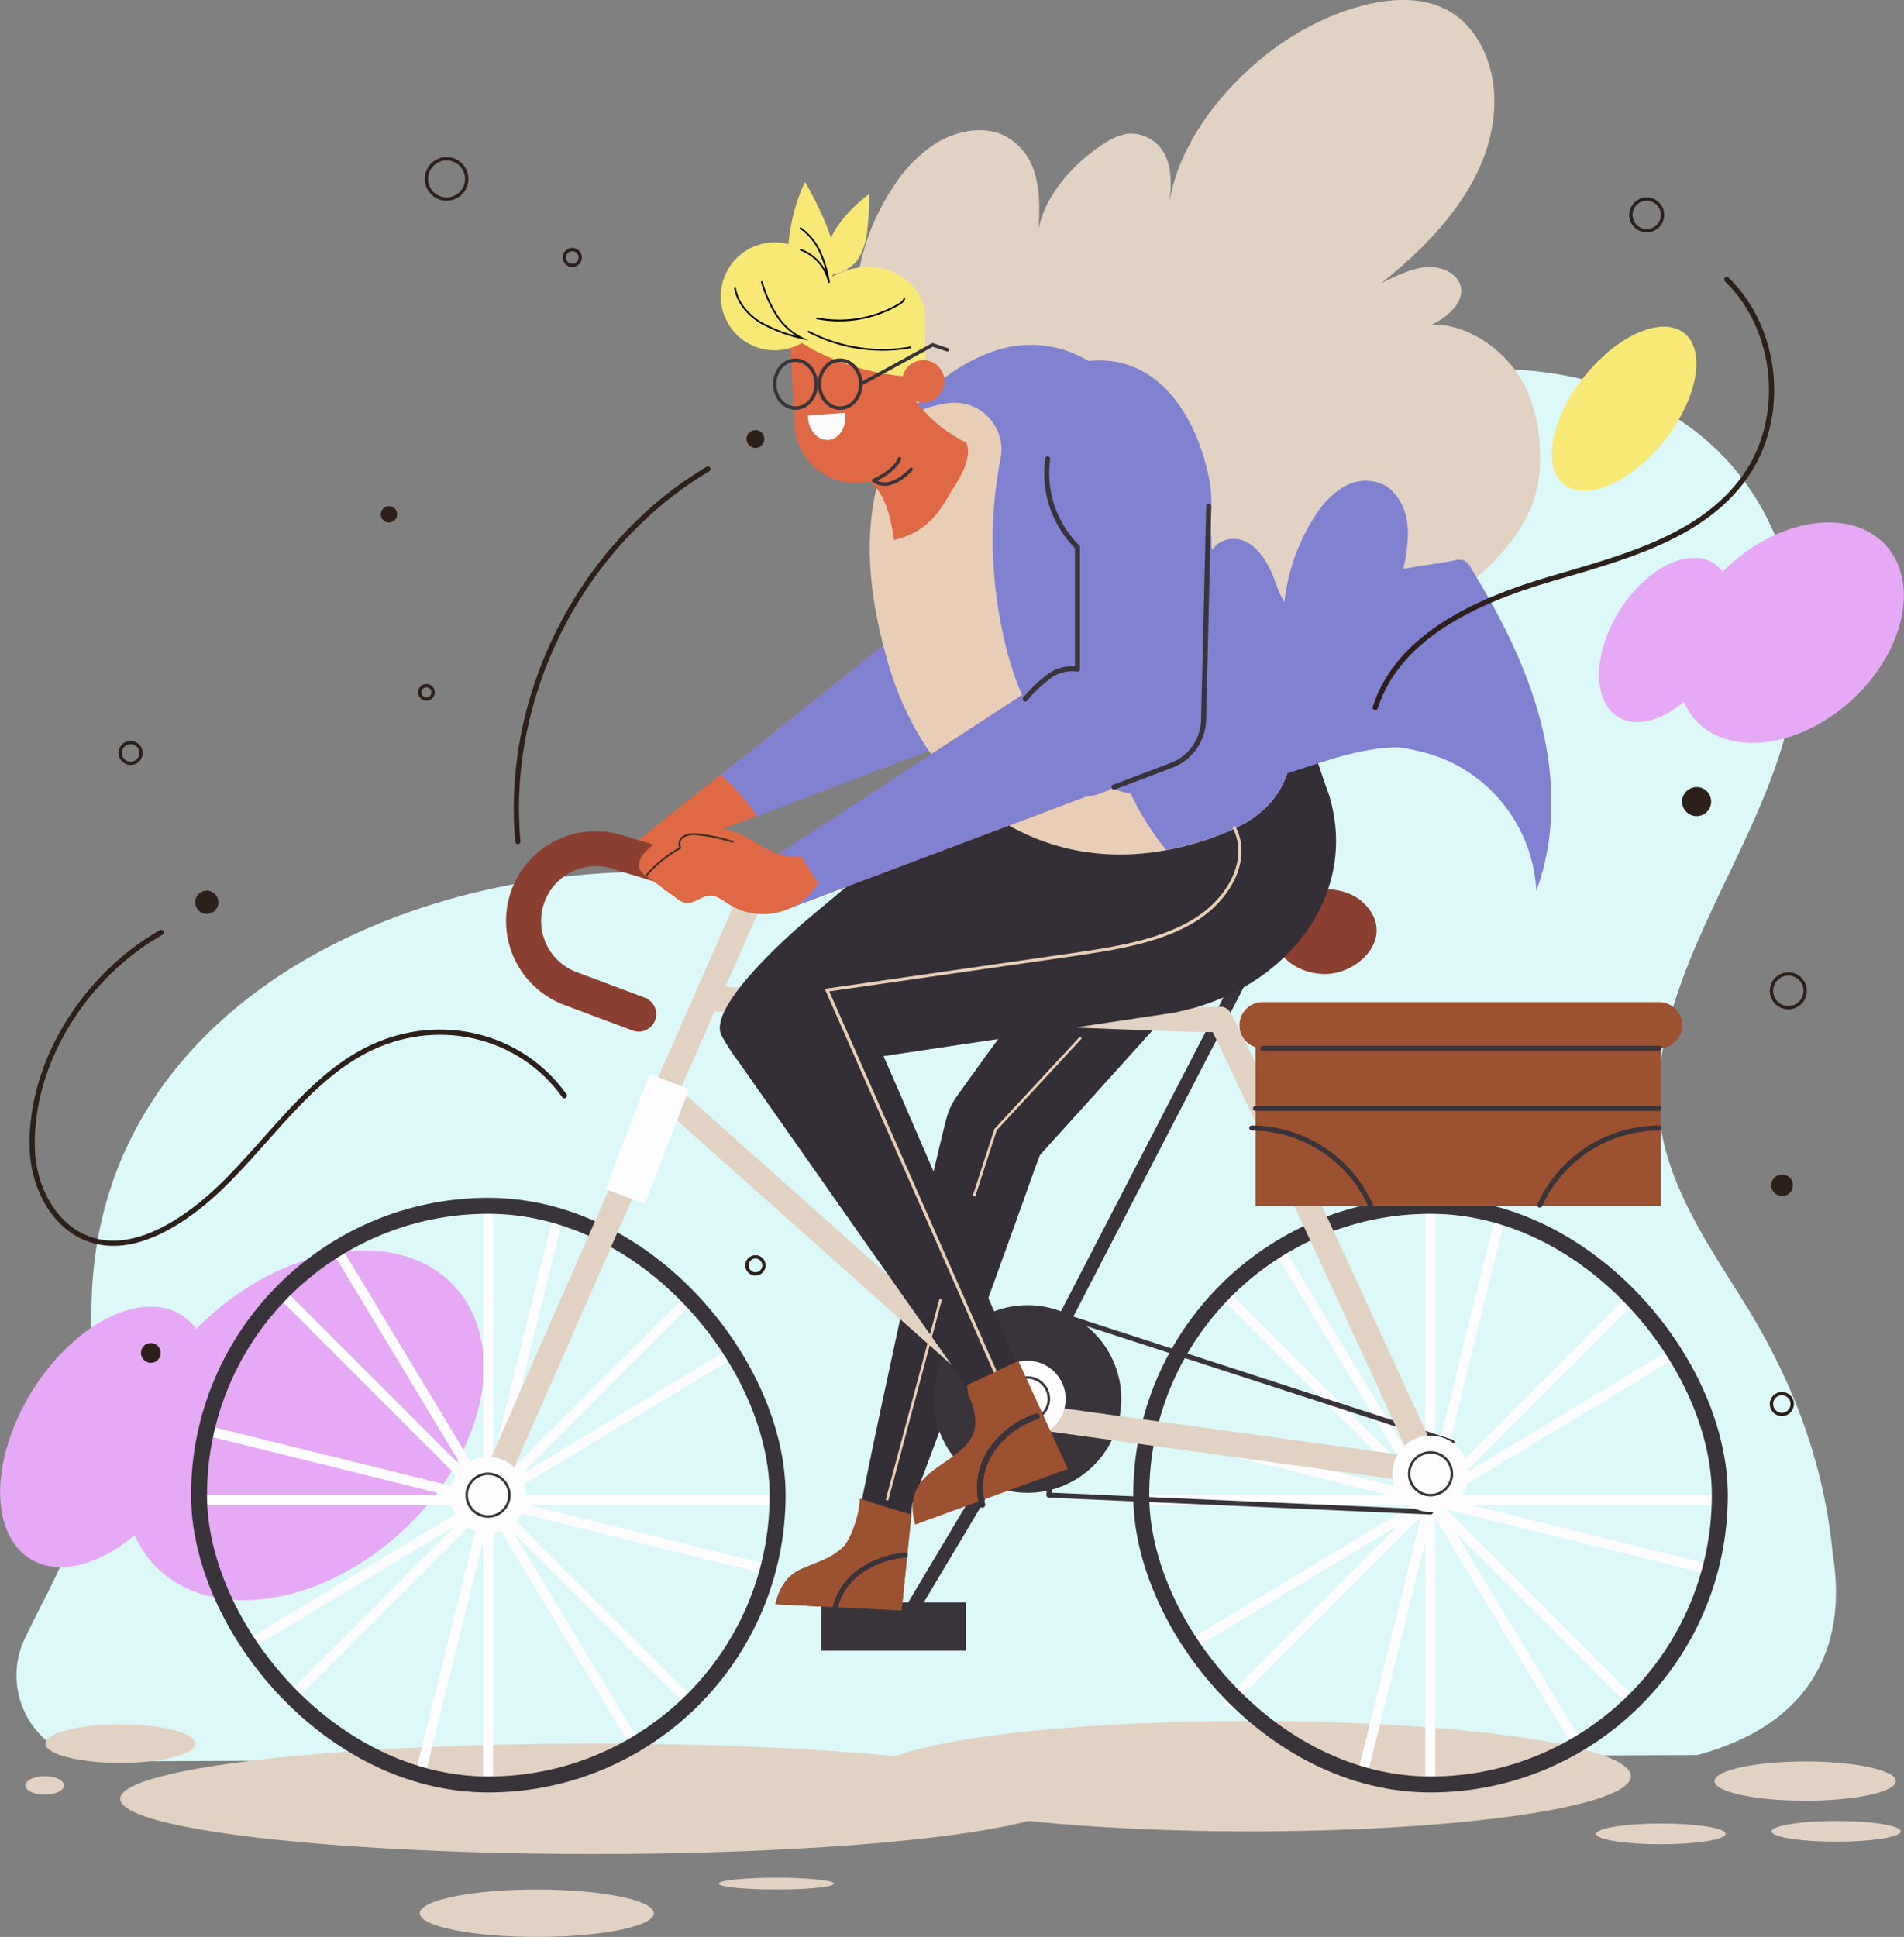 <?xml version="1.0" encoding="UTF-8"?> <svg xmlns="http://www.w3.org/2000/svg" viewBox="0 0 412.89 419.98"><rect x="0" y="0" width="412.89" height="419.98" fill="#808080" stroke="none"/><defs><style>.cls-1{fill:#dcf8f8;}.cls-2{fill:#e5a9f5;}.cls-3{fill:#342f36;}.cls-4{fill:#e2d2c3;}.cls-10,.cls-13,.cls-19,.cls-20,.cls-21,.cls-23,.cls-24,.cls-25,.cls-26,.cls-28,.cls-5,.cls-6,.cls-7,.cls-9{fill:none;}.cls-5{stroke:#422e22;stroke-width:0.4px;}.cls-10,.cls-20,.cls-21,.cls-25,.cls-26,.cls-5,.cls-6,.cls-7,.cls-9{stroke-linecap:round;stroke-linejoin:round;}.cls-6{stroke:#fdfcff;stroke-width:2.17px;}.cls-10,.cls-13,.cls-21,.cls-25,.cls-7,.cls-9{stroke:#39343a;}.cls-7{stroke-width:3.46px;}.cls-8{fill:#39343a;}.cls-9{stroke-width:2.9px;}.cls-10{stroke-width:1.09px;}.cls-11{fill:#8a3f31;}.cls-12{fill:#fdfcff;}.cls-13,.cls-19,.cls-23,.cls-24,.cls-28{stroke-miterlimit:10;}.cls-13{stroke-width:0.54px;}.cls-14{fill:#df6944;}.cls-15{fill:#8181d1;}.cls-16{fill:#e9ceb7;}.cls-17{fill:#f8e876;}.cls-18{fill:#fbfbfb;}.cls-19{stroke:#000;stroke-width:0.37px;}.cls-20{stroke:#8a3f31;stroke-width:7.6px;}.cls-21{stroke-width:0.75px;}.cls-22{fill:#9c5130;}.cls-23,.cls-24{stroke:#e9ceb7;}.cls-23{stroke-width:0.68px;}.cls-24{stroke-width:0.57px;}.cls-25{stroke-width:1.31px;}.cls-26,.cls-28{stroke:#2d201b;}.cls-26{stroke-width:1.13px;}.cls-27{fill:#2d201b;}.cls-28{stroke-width:0.72px;}</style></defs><g id="Слой_2" data-name="Слой 2"><g id="OBJECTS"><path class="cls-1" d="M356.31,86.72C333.94,76.56,305.22,78,285,91c-28.16,18.25-37,56.68-63.74,77-24.46,18.57-57.9,20-87.33,21.18-53.33,2.18-111.4,32-114,91.17-.58,12.86.74,25.86-.71,38.68-1.59,14-7.87,23.81-13.77,36.1l-.12.26a18.64,18.64,0,0,0,16.91,26.53l345.81-1.37c36.61-9.85,29.73-40.09,29.31-44.33-2-19.62-8.79-37.22-19.16-53.84-9.87-15.83-20.9-31.39-18.23-51.08,3.53-26,20.57-47.35,27.29-72.33C395,130.23,384.42,99.49,356.31,86.72Z"></path><path class="cls-2" d="M79,271.14c-12.77,0-26.34,6.74-36.43,17a11.88,11.88,0,0,0-9.91-4.81c-11.44,0-25.07,12.64-30.45,28.23s-.46,28.23,11,28.23c5.21,0,10.87-2.62,16-6.95,3.76,8.6,12.15,14.11,23.69,14.11,20.26,0,42.53-17,49.75-37.89S99.23,271.14,79,271.14Z"></path><path class="cls-3" d="M173.21,340.49c3.68-1.85,8.47-1.49,11.42-4.36,1.93-1.88,2.53-4.64,2.86-7.36l14-38.87-6,59.31-27.33-1.38C168.8,344.82,170.46,341.87,173.21,340.49Z"></path><path class="cls-3" d="M272.05,198.17c-14.31,16.83-30.61,34.64-45.47,51.1l-1.43,1.63-.06.06a7.45,7.45,0,0,0,.52-.89,6.91,6.91,0,0,0,.45-1c.06-.18,0-.07,0,0-1.41,3.54-2.68,7.22-4,10.93-9.43,26.23-19.27,53.45-29.3,79.4a4.28,4.28,0,0,1-8.19-2.36c2.69-13.88,5.58-27.71,8.58-41.5,3.73-17.37,7.54-34.53,11.77-51.82a20.73,20.73,0,0,1,1.05-3.3A14.94,14.94,0,0,1,207.3,238c13.92-19.62,28.59-38.69,43.68-57.38,12.18-13.79,32.46,3,21.07,17.55Z"></path><ellipse class="cls-4" cx="128.84" cy="390.03" rx="102.77" ry="11.97"></ellipse><ellipse class="cls-4" cx="271.15" cy="385.12" rx="82.52" ry="11.97"></ellipse><path class="cls-4" d="M411.12,386.19c0,2.35-8.8,4.26-19.66,4.26s-19.66-1.91-19.66-4.26,8.8-4.26,19.66-4.26S411.12,383.83,411.12,386.19Z"></path><ellipse class="cls-4" cx="360.18" cy="397.63" rx="14.03" ry="2.25"></ellipse><path class="cls-4" d="M412.18,397.09c0,1.24-6.28,2.24-14,2.24s-14-1-14-2.24,6.28-2.25,14-2.25S412.18,395.84,412.18,397.09Z"></path><ellipse class="cls-4" cx="26.08" cy="378.06" rx="16.25" ry="4.18"></ellipse><path class="cls-4" d="M13.87,387.13c0,1.12-1.87,2-4.17,2s-4.18-.9-4.18-2,1.87-2,4.18-2S13.87,386,13.87,387.13Z"></path><ellipse class="cls-4" cx="116.41" cy="414.84" rx="25.38" ry="5.14"></ellipse><ellipse class="cls-4" cx="168.35" cy="408.42" rx="12.52" ry="1.28"></ellipse><path class="cls-5" d="M162,189c-1.91-2-4.89-2.55-7.66-2.82a4.41,4.41,0,0,0-1.45,0,2.19,2.19,0,0,0-1.12,3.56c-2.62,1.07-4.89,2-7.47,3.14"></path><path class="cls-4" d="M185.48,68.9a48.46,48.46,0,0,1,8-28,30.5,30.5,0,0,1,9.76-10c4.13-2.45,9.38-3.49,13.61-1.91a12.92,12.92,0,0,1,7.59,8.8c1.1,3.8,1,7.9.78,11.93,1.32-7.27,7.54-14.39,14.39-18.7a12.63,12.63,0,0,1,4.73-2A8.28,8.28,0,0,1,253,34.43c1.29,3.25.9,7,.47,10.52C255,31.88,265,18.83,276.54,10.36s32.17-16.13,42.13-4.24c6.65,7.94,6.76,19.66,2.42,29.66s-12.58,18.49-21.62,25.66c3.06-1.55,6.74-3.37,10.11-3.53s6.91,1.61,7.26,4.63c.39,3.26-2.95,6.23-6.31,7.82,7-.12,13.8,4.4,17.68,9.43s5.49,11.4,5.73,17.79a30.11,30.11,0,0,1-1.49,11.36,34.51,34.51,0,0,1-6.81,10.91,57.34,57.34,0,0,1-31.88,18.36c-12.3,2.29-25.23-.16-34.29-7.05-8.32-6.34-13-15.77-17.39-24.91-8,7-20.18,8.94-30.08,6.22s-17.65-9.54-22.81-17.56S185.85,78.52,185.48,68.9Z"></path><line class="cls-6" x1="105.84" y1="386.92" x2="105.84" y2="263.65"></line><line class="cls-6" x1="44.2" y1="325.28" x2="167.48" y2="325.28"></line><line class="cls-6" x1="62.26" y1="281.7" x2="149.42" y2="368.87"></line><line class="cls-6" x1="149.42" y1="281.7" x2="62.26" y2="368.87"></line><line class="cls-6" x1="91.04" y1="385.12" x2="120.64" y2="265.45"></line><line class="cls-6" x1="46.01" y1="310.48" x2="165.67" y2="340.09"></line><line class="cls-6" x1="74" y1="272.51" x2="137.68" y2="378.06"></line><line class="cls-6" x1="158.61" y1="293.44" x2="53.06" y2="357.12"></line><rect class="cls-7" x="43.16" y="261.45" width="125.47" height="125.47" rx="62.74"></rect><line class="cls-6" x1="310.16" y1="386.92" x2="310.16" y2="263.65"></line><line class="cls-6" x1="248.53" y1="325.28" x2="371.8" y2="325.28"></line><line class="cls-6" x1="266.58" y1="281.7" x2="353.75" y2="368.87"></line><line class="cls-6" x1="353.75" y1="281.7" x2="266.58" y2="368.87"></line><line class="cls-6" x1="295.36" y1="385.12" x2="324.97" y2="265.45"></line><line class="cls-6" x1="250.33" y1="310.48" x2="370" y2="340.09"></line><line class="cls-6" x1="278.32" y1="272.51" x2="342" y2="378.06"></line><line class="cls-6" x1="362.94" y1="293.44" x2="257.39" y2="357.12"></line><rect class="cls-7" x="247.48" y="261.45" width="125.47" height="125.47" rx="62.74"></rect><path class="cls-8" d="M202.48,303.32A20.34,20.34,0,1,0,222.82,283,20.34,20.34,0,0,0,202.48,303.32Z"></path><line class="cls-9" x1="228.57" y1="290.39" x2="274.34" y2="201.96"></line><polygon class="cls-10" points="231.1 285.5 314.86 312.7 310.22 327.84 227.45 324.18 231.1 285.5"></polygon><path class="cls-4" d="M105.89,326.9a2.84,2.84,0,0,1-1.09-.23,2.72,2.72,0,0,1-1.39-3.58l56.06-127.56L133,188.38l-.07,0a12.94,12.94,0,0,0-8.29,24.51l14.78,5.54a2.71,2.71,0,0,1-1.9,5.08L122.76,218a18.37,18.37,0,0,1,11.73-34.79l29.44,8a2.74,2.74,0,0,1,1.74,1.45,2.7,2.7,0,0,1,0,2.26L108.38,325.28A2.73,2.73,0,0,1,105.89,326.9Z"></path><path class="cls-4" d="M310.16,321.74l-.37,0-87.34-12.06A2.66,2.66,0,0,1,221,309l-78.6-70A2.71,2.71,0,1,1,146,235l78,69.45,81.63,11.26c-16-35-38.32-83.32-42.66-91.92h0c-.81,0-1.94,0-3.34-.05-2.88-.06-7.09-.2-12.52-.4-9.11-.34-21.8-.86-37.69-1.56-27-1.2-54.41-2.5-54.69-2.51a2.71,2.71,0,0,1,.26-5.42c41.35,2,103.9,4.77,108.91,4.5a3.17,3.17,0,0,1,.69-.07c1.68,0,2.31,1.27,3,2.58.37.72.9,1.79,1.57,3.17,1.24,2.56,3,6.3,5.29,11.15,3.81,8.14,9.08,19.49,15.66,33.73,11.19,24.24,22.43,48.79,22.54,49a2.71,2.71,0,0,1-2.47,3.84ZM262.11,219.69h0Zm0,0Zm.31-.46a2.31,2.31,0,0,0-.31.46A2.47,2.47,0,0,1,262.42,219.23Z"></path><path class="cls-11" d="M296.4,196.52c-5.42-6.22-15.24-2.94-22.3-2.94H256.67a4.72,4.72,0,0,0,0,9.44h19.56c.64,4.59,5.37,8.16,11.12,8.17,7.21,0,14.79-7.6,9.29-14.38Z"></path><rect class="cls-12" x="135.75" y="233.62" width="9.18" height="26.72" transform="translate(97.65 -33.86) rotate(20.96)"></rect><line class="cls-9" x1="219.36" y1="312.7" x2="193.68" y2="355.75"></line><rect class="cls-8" x="178.07" y="347.43" width="31.37" height="10.49"></rect><circle class="cls-12" cx="222.82" cy="303.32" r="8.28" transform="translate(-149.22 246.4) rotate(-45)"></circle><path class="cls-13" d="M227.45,303.32a4.63,4.63,0,1,1-4.63-4.63A4.63,4.63,0,0,1,227.45,303.32Z"></path><circle class="cls-12" cx="310.22" cy="319.56" r="8.28" transform="translate(-135.1 312.96) rotate(-45)"></circle><path class="cls-13" d="M314.85,319.56a4.63,4.63,0,1,1-4.63-4.63A4.62,4.62,0,0,1,314.85,319.56Z"></path><circle class="cls-12" cx="105.84" cy="324.18" r="8.28"></circle><path class="cls-13" d="M110.47,324.18a4.63,4.63,0,1,1-4.63-4.62A4.63,4.63,0,0,1,110.47,324.18Z"></path><path class="cls-14" d="M197.65,135c7.21-4.55,16.39-3,20.51,3.52s1.6,15.46-5.61,20a16.61,16.61,0,0,1-6.43,2.4l0,.05-60.89,23.14H136l58.82-46.87A16.89,16.89,0,0,1,197.65,135Z"></path><path class="cls-15" d="M218.16,138.54c-4.12-6.5-13.3-8.07-20.51-3.52a16.89,16.89,0,0,0-2.82,2.25L156.3,168a47.29,47.29,0,0,1,7.21,8c.22.32.43.65.64,1l42-16,0-.05a16.61,16.61,0,0,0,6.43-2.4C219.76,154,222.27,145,218.16,138.54Z"></path><path class="cls-3" d="M289,175.51a26.62,26.62,0,0,0-1.07-3.91l-1-2.84-1.19-3.5-4.77-14a22.93,22.93,0,0,0-1.92-4.13c-7.07-11.78-24.28-16.57-38.46-10.7s-25.89,29.82-25.89,29.82L175.26,199.2s-22.25,18.55-18.8,25.32A46.14,46.14,0,0,0,160,230l3.76,5.35L171.24,246l15,21.38,30.1,42.77A5.44,5.44,0,0,0,222.3,312c2.55-.77,3.88-3.11,3-5.23L205.07,260.1,195,236.79,191.59,229l51.95-7.76,8.61-1.29,2.15-.32c.11,0,.48-.08.86-.17l1.08-.25,2.17-.52a50.28,50.28,0,0,0,8.34-3.09c10.72-5.08,18.75-13.94,21.69-24.2A32.48,32.48,0,0,0,289,175.51Z"></path><path class="cls-16" d="M192.72,144.23c-3.72-12.59-5.67-26-2.56-38.78s12-24.69,24.76-29.12c17.34-6,29.61,6.33,37.37,19.94,4.12,7.25,7.27,15,10.5,22.61,3.92,9.31,9.56,17.65,13.63,26.87,6.12,13.86,5.93,27.86-10.11,34.56C232.09,194.6,202.33,176.69,192.72,144.23Z"></path><path class="cls-15" d="M316.45,140.63c-5.54-8.07-13.4-14.3-21.22-20.1a9.4,9.4,0,0,0-7-1.88c-6.44,1-6.53,7.84-9.21,12.53-1.84-2.25-2.28-5.06-3.56-7.66s-3.07-5.2-5.77-6.28c-2.38-.95-5.54-.16-6.76,2,0-.11-.1-.22-.14-.33l-.07-.16c.09-2.13-.38-5-.19-6.9a25.75,25.75,0,0,0-.35-8.13c-2.6-13.23-11-27.06-26.08-25.43a24.28,24.28,0,0,0-21.18-1.93,36.9,36.9,0,0,0-17.95,14,22.93,22.93,0,0,1,9.05-3h.15a10.15,10.15,0,0,1,10.77,12.26,92.25,92.25,0,0,0-1.44,23.89,94,94,0,0,0,1.68,12.4c2.61,13.19,8.3,27.05,20.16,33.37a30.16,30.16,0,0,0,7.87,2.84,60.81,60.81,0,0,0,7.67,12.18,65.26,65.26,0,0,0,13.43-4c7.12-3,11.11-7.39,12.82-12.59,2.92-1,5.84-1.94,8.78-2.84a65.38,65.38,0,0,1,9.82-2.39,42.33,42.33,0,0,1,31.45,8C326.35,159.68,322.78,149.87,316.45,140.63Z"></path><path class="cls-14" d="M227.64,146.57c7.38-4.27,16.49-2.34,20.35,4.31s1,15.51-6.38,19.78a16.79,16.79,0,0,1-6.51,2.15l0,.05-63.91,24.07-2.58-11.65,56.1-36.58A17,17,0,0,1,227.64,146.57Z"></path><path class="cls-15" d="M227.64,146.57c7.38-4.27,16.49-2.34,20.35,4.31s1,15.51-6.38,19.78a16.79,16.79,0,0,1-6.51,2.15l0,.05-63.91,24.07-2.58-11.65,56.1-36.58A17,17,0,0,1,227.64,146.57Z"></path><path class="cls-15" d="M240.05,170.52l-1.31-.12c-7.16-.65-12.34-8.67-11.51-17.81L231.64,104c.83-9.15,7.37-16.1,14.53-15.45l1.31.12c7.16.65,12.34,8.66,11.51,17.81l-4.4,48.61C253.76,164.22,247.22,171.17,240.05,170.52Z"></path><path class="cls-14" d="M182.18,99.49c7.13,5.17,9.94,5.87,11.71,17.59,8.12-1.84,10.59-7.63,12.93-11.37,1.9-3.06,3.87-6.56,2.78-9.71a30.48,30.48,0,0,1-12.71-11.53C196.42,89.82,188,98,182.18,99.49Z"></path><path class="cls-14" d="M197.4,69.24s0,0,0,0a12.81,12.81,0,0,1,.34,2.34l.14,2.61.9,16.57a13.11,13.11,0,0,1-2.15,7.93,1.64,1.64,0,0,0-.63.46c-.64.75-1.36,1.63-2.11,2.59a13.21,13.21,0,0,1-21.57-9.55l-.9-16.57-.14-2.6a13.26,13.26,0,0,1,26.12-3.82Z"></path><path class="cls-17" d="M177,76.15a53.19,53.19,0,0,0,23.77,5.66l-.14-10.67,0-2.37a11.48,11.48,0,0,0-.25-2.13s0,0,0,0A10.59,10.59,0,0,0,197.92,62a13,13,0,0,0-11-4.05c-7.42.67-13.41,6.64-13.33,13.27l0,2.37v.58A36,36,0,0,0,177,76.15Z"></path><path class="cls-14" d="M204.8,82.42A4.58,4.58,0,1,1,200,78.1,4.59,4.59,0,0,1,204.8,82.42Z"></path><path class="cls-18" d="M175.2,90.1c0,.15,0,.31,0,.47.21,2.83,2.2,5,4.44,4.83s3.89-2.6,3.68-5.43c0-.16,0-.32-.05-.47Z"></path><path class="cls-17" d="M179,60.26a11.7,11.7,0,1,1-15-7A11.71,11.71,0,0,1,179,60.26Z"></path><path class="cls-19" d="M159.39,62.39c.48,3.18,2.8,5.86,5.54,7.55a33.73,33.73,0,0,0,9,3.39,14.17,14.17,0,0,1-5.67-5.22A28.28,28.28,0,0,1,165.16,61"></path><path class="cls-19" d="M175.21,71.84a34.68,34.68,0,0,0,22.36,3.46"></path><path class="cls-19" d="M177,69A25.55,25.55,0,0,0,195,65.94c.52-.31,1.1-.75,1.1-1.36"></path><path class="cls-17" d="M171,52.74a40,40,0,0,1,3.56-13.3,78.15,78.15,0,0,1,4.41,8.83c1.3,3.09,2.41,6.41,2,9.74-.27,2.45-3,8.4-6.44,7.16S170.79,55.6,171,52.74Z"></path><path class="cls-17" d="M181.39,49.39a29.63,29.63,0,0,1,7.07-7.28,55.13,55.13,0,0,1-.34,7.27,14.67,14.67,0,0,1-2.18,7c-1.06,1.48-5,4.32-6.73,2.3S180.26,51.17,181.39,49.39Z"></path><path class="cls-19" d="M173.51,54.11a9.74,9.74,0,0,1,6.28,7.2,25.47,25.47,0,0,0-1.94-6.64,12.82,12.82,0,0,0-4.37-5.29"></path><path class="cls-20" d="M138.5,219.88l-14.79-5.54a15.65,15.65,0,0,1-7.84-22.87h0a15.65,15.65,0,0,1,17.87-6.77l14.4,4.35"></path><path class="cls-14" d="M173.71,185.68a11.91,11.91,0,0,1-7.2-1.51c-2.23-1.13-4.3-2.57-6.59-3.55a18.42,18.42,0,0,0-19.68,3.78c-1.13,1.12-2.17,2.82-1.42,4.23a4.34,4.34,0,0,0,1.32,1.31l6.56,4.83a4.9,4.9,0,0,0,1.87,1c1.88.35,3.52-1.55,5.44-1.59,1.43,0,2.63,1,3.83,1.75a14,14,0,0,0,19.68-4.57C175.85,189.48,175.23,187.67,173.71,185.68Z"></path><path class="cls-5" d="M140.23,189.72a27.54,27.54,0,0,1,7.29-5.86,1.92,1.92,0,0,1,.88-2.56,5,5,0,0,1,3-.35,36.09,36.09,0,0,1,7.48,1.58"></path><path class="cls-10" d="M227.2,99.49a22.57,22.57,0,0,0,6.45,19.14v26.46a8.28,8.28,0,0,0-6.15,1.56,30,30,0,0,0-5.17,4.91"></path><path class="cls-10" d="M262.12,109.75,261,156.11a10.79,10.79,0,0,1-7,9.85l-12.42,4.7"></path><path class="cls-15" d="M278.28,135.43A42.9,42.9,0,0,1,285,112.14a19.77,19.77,0,0,1,5.85-6.25,9.64,9.64,0,0,1,8.24-1.21c3.33,1.21,5.42,4.67,6,8.16s-.08,7.06-.74,10.53c3.38-.72,7.63-1.13,11-1.86a3.52,3.52,0,0,1,2.08,0,3.56,3.56,0,0,1,1.51,1.58c6.44,10.52,12.17,21.64,15.22,33.6s3.29,24.89-1,36.45a32.91,32.91,0,0,0-18.47-27.85c-10.09-4.75-21.8-4-32.91-3.08-.37-4.25-.3-10.2-.67-14.45C280.78,143.72,280.58,138.75,278.28,135.43Z"></path><path class="cls-21" d="M197.58,101.76s-4.47,5.14-8.1,2.41c0,0,4.5-1.93,5.58-4.68"></path><path class="cls-21" d="M177,83.29c0,2.87-2,5.2-4.49,5.2S168,86.16,168,83.29s2-5.2,4.48-5.2S177,80.42,177,83.29Z"></path><path class="cls-21" d="M186.67,83.29c0,2.87-2,5.2-4.49,5.2s-4.49-2.33-4.49-5.2,2-5.2,4.49-5.2S186.67,80.42,186.67,83.29Z"></path><polyline class="cls-21" points="205.44 75.85 202.24 74.77 186.67 83.29"></polyline><rect class="cls-22" x="272.26" y="219.23" width="87.91" height="42.22"></rect><path class="cls-22" d="M359.79,227.29h-86a5,5,0,0,1-5-5h0a5,5,0,0,1,5-5h86a5,5,0,0,1,5,5h0A5,5,0,0,1,359.79,227.29Z"></path><line class="cls-10" x1="272.26" y1="240.34" x2="359.68" y2="240.34"></line><line class="cls-10" x1="273.84" y1="227.29" x2="359.79" y2="227.29"></line><path class="cls-10" d="M271.44,244.59a28.4,28.4,0,0,1,25.75,16.72"></path><path class="cls-10" d="M359.68,244.59a28.42,28.42,0,0,0-25.76,16.72"></path><path class="cls-23" d="M267.57,179.27c3.81,7.14-1.12,15.83-8.74,20.4s-17.23,6-26.49,7.37l-53,7.64,37.49,85.08"></path><path class="cls-22" d="M220.82,295.06c-3.69,1.78-7.37,3.6-11.12,5.26l.29,2.07c1.22,2.82,2.14,5.83,1,8.62-1.79,4.26-7.65,6.26-10.9,9.88-2.43,2.7-2.65,6.41-1.6,9.67l33.07-12.06Z"></path><polyline class="cls-24" points="234.38 224.96 215.9 244.92 211.22 259.33"></polyline><line class="cls-24" x1="203.99" y1="281.7" x2="192.34" y2="325.28"></line><path class="cls-22" d="M186.47,324.91c-.17,4-2.13,9-3.57,10.45-3,2.87-6,3.28-9.69,5.13-2.75,1.38-4.41,4.33-5,7.34l27.33,1.38,2.11-20.78C193.89,327.3,190.16,326.17,186.47,324.91Z"></path><path class="cls-25" d="M213,326.26a14.41,14.41,0,0,1,1.71-11.36,19.4,19.4,0,0,1,10.1-7.8"></path><path class="cls-10" d="M196.31,337.19a19.9,19.9,0,0,0-9.94,3.62,13.44,13.44,0,0,0-5.46,8.87"></path><path class="cls-26" d="M374.46,60.6c11.23,10.89,13,30.18,3.86,42.89-9.47,13.23-26.81,17.53-42.41,22.14s-32.73,12.3-37.69,27.8"></path><path class="cls-26" d="M34.94,202.18C18.8,211.31,6.4,230.13,7,249.11c.24,8.28,4.71,17,12.56,19.65,8.21,2.75,16.88-2,23.23-6.93C56,251.56,65.38,234.11,80.86,227c14.69-6.72,32-2.69,41.53,10.57"></path><path class="cls-26" d="M153.51,101.7c-27.41,16.27-44.12,49-41.21,80.76"></path><path class="cls-27" d="M165.75,95.18a1.93,1.93,0,1,1-1.93-1.93A1.92,1.92,0,0,1,165.75,95.18Z"></path><circle class="cls-27" cx="44.84" cy="195.64" r="2.52"></circle><circle class="cls-27" cx="367.92" cy="173.81" r="3.15"></circle><path class="cls-27" d="M86.13,111.52a1.77,1.77,0,1,1-1.77-1.77A1.76,1.76,0,0,1,86.13,111.52Z"></path><circle class="cls-27" cx="386.46" cy="256.99" r="2.35"></circle><path class="cls-27" d="M34.85,293.35a2.14,2.14,0,1,1-2.14-2.14A2.14,2.14,0,0,1,34.85,293.35Z"></path><path class="cls-2" d="M396.57,113.28c-8.05,0-16.6,4.25-23,10.7a7.45,7.45,0,0,0-6.24-3c-7.21,0-15.8,8-19.19,17.79s-.3,17.8,6.91,17.8c3.28,0,6.85-1.66,10.09-4.38,2.36,5.42,7.65,8.88,14.92,8.88,12.77,0,26.81-10.69,31.36-23.87S409.34,113.28,396.57,113.28Z"></path><ellipse class="cls-17" cx="353.75" cy="88.49" rx="21.02" ry="11.16" transform="matrix(0.62, -0.78, 0.78, 0.62, 63.86, 309.69)"></ellipse><circle class="cls-28" cx="92.48" cy="150.12" r="1.45"></circle><path class="cls-28" d="M101.21,38.79a4.37,4.37,0,1,1-4.36-4.37A4.37,4.37,0,0,1,101.21,38.79Z"></path><path class="cls-28" d="M125.82,55.82a1.72,1.72,0,1,1-1.72-1.71A1.72,1.72,0,0,1,125.82,55.82Z"></path><circle class="cls-28" cx="357.1" cy="46.59" r="3.43"></circle><path class="cls-28" d="M391.46,214.83a3.65,3.65,0,1,1-3.65-3.64A3.64,3.64,0,0,1,391.46,214.83Z"></path><circle class="cls-28" cx="163.82" cy="274.36" r="1.85"></circle><path class="cls-28" d="M30.57,163.28A2.25,2.25,0,1,1,28.32,161,2.25,2.25,0,0,1,30.57,163.28Z"></path><path class="cls-28" d="M388.65,304.43a2.25,2.25,0,1,1-2.25-2.25A2.24,2.24,0,0,1,388.65,304.43Z"></path></g></g></svg> 